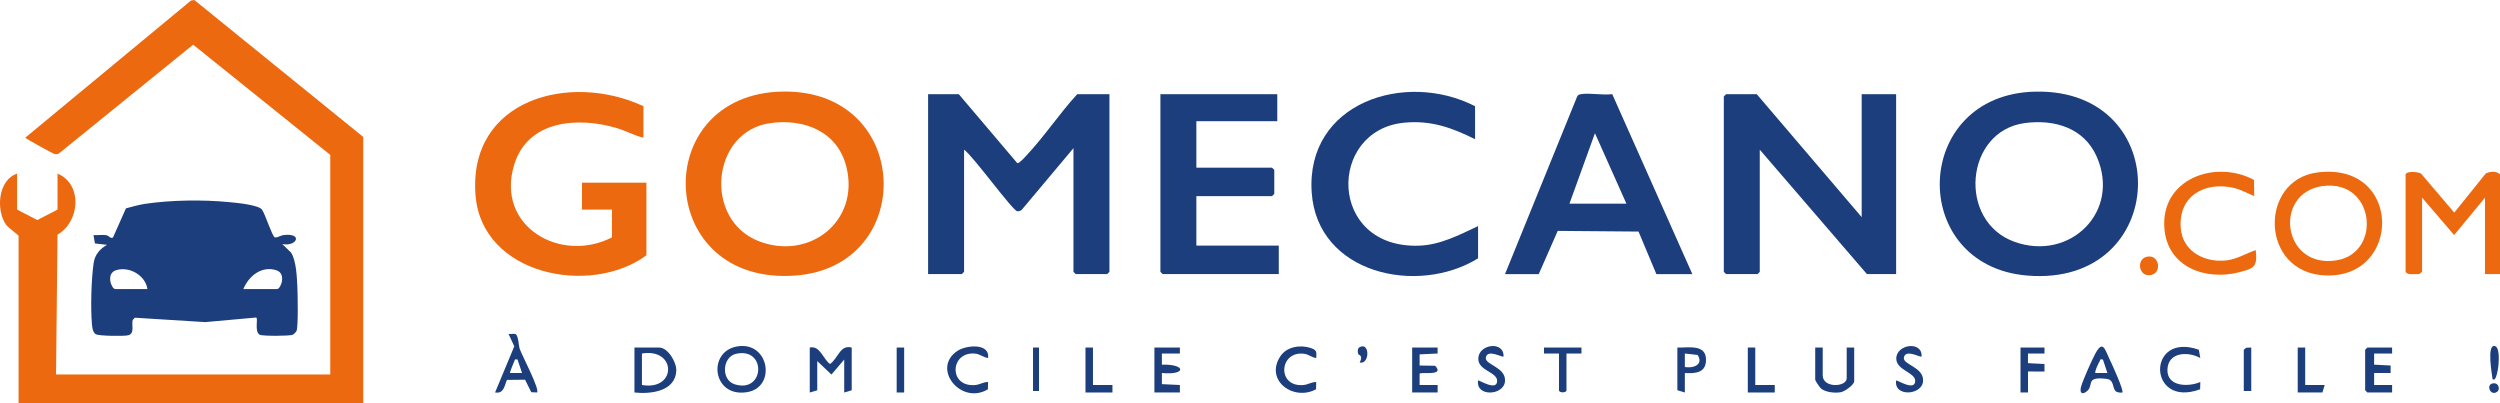 <?xml version="1.0" encoding="UTF-8"?><svg id="Calque_2" xmlns="http://www.w3.org/2000/svg" viewBox="0 0 1073.78 173.08"><defs><style>.cls-1{fill:#ec690f;}.cls-2{fill:#1c3e7c;}</style></defs><g id="Calque_1-2"><g id="gUH9zK"><path class="cls-1" d="M156.01,173.08H7.98v-71.78c0-.36-4.36-3.34-5.43-4.87-4.32-6.16-3.43-19.17,4.79-21.85v15.45l8.68,4.48,8.69-4.48v-15.45c10.88,4.5,9.64,20.68-.01,26.2l-.63,60.06h117.78v-94.31l-58.89-47.34-57.62,46.7c-.68.45-1.32.39-2.07.2-.69-.18-11.98-6.39-12.42-6.95L82.04.23l1.42-.23,72.55,58.82v114.26Z"/><path class="cls-2" d="M121.26,104.85l3.75,3.64c2.24,3.41,2.5,10.45,2.71,14.67.15,3.06.43,17.2-.36,19-.2.45-1.16,1.41-1.61,1.61-1.35.6-12.9.62-14.15.02-2.49-1.21-.54-7.3-1.61-7.41l-21.84,1.97-30.23-1.89-.92.99c-.59,1.93.97,5.71-1.83,6.53-1.69.5-12.91.36-14.08-.47-1.28-.9-1.46-2.77-1.59-4.2-.63-6.96-.29-19.43.73-26.37.52-3.55,2.69-6.07,5.74-7.78l-5.2-.6-.61-3.58c1.78.12,3.71-.23,5.45.02,1.15.16,1.92,1.71,2.94.98l5.55-12.49c2.74-.73,5.53-1.54,8.34-1.96,11.19-1.64,24.7-1.81,35.96-.72,2.89.28,12.65,1.14,14.14,3.24,1.4,1.98,4.23,11.11,5.48,11.92,1.56.11,2.25-.87,4.16-1.05,7.99-.77,5.3,5.1-.92,3.91ZM63.33,124.16c-.85-5.89-7.82-9.94-13.55-8.08-4.39,1.42-1.91,8.08-.28,8.08h13.84ZM104.52,124.16h14.48c1.63,0,4.1-6.66-.28-8.08-6.35-2.06-11.92,2.51-14.2,8.08Z"/><path class="cls-2" d="M476.52,40.47v76.28l-.97.97h-13.52l-.97-.97v-53.11l-22.17,26.43c-.54.49-1.22.73-1.95.66-2.02-.2-19.14-23.96-22.86-26.44v52.46l-.97.97h-14.48V40.47h13.19l25.12,29.61c.82.2,3.19-2.51,3.85-3.21,7.61-8.06,14.3-18.16,21.87-26.4h13.84Z"/><polygon class="cls-2" points="754.56 40.47 799.61 93.26 799.61 40.47 814.41 40.47 814.41 117.72 801.86 117.72 755.84 64.29 755.84 116.76 754.88 117.72 741.36 117.72 740.4 116.76 740.4 41.44 741.36 40.47 754.56 40.47"/><path class="cls-2" d="M874.15,39.36c60.62-1.35,58.18,84.1-3.41,79-51.56-4.27-49.76-77.82,3.41-79ZM869.61,52.87c-25.65,3.47-28.95,42.19-4.34,51,23.79,8.51,45.72-12.92,35.29-36.59-5.47-12.42-18.23-16.13-30.96-14.41Z"/><path class="cls-1" d="M336.1,39.33c55.84-1.01,58.02,75.09,5.58,79.02-60.44,4.54-63.3-77.98-5.58-79.02ZM330.92,52.87c-25.48,3.45-28.97,41.65-4.79,50.81,21.59,8.18,42.99-8.6,37.48-31.7-3.68-15.42-17.98-21.11-32.69-19.12Z"/><path class="cls-1" d="M276.36,45.62v13.52c-4.03-.92-7.6-3.02-11.59-4.18-16.56-4.83-38.12-3.44-43.96,15.9-7.98,26.48,20.06,42.44,42.03,31.09v-11.91h-12.87v-11.59h27.67v31.22c-24.18,17.74-70.67,8.43-73.39-25.73-3.29-41.3,40.45-53.07,72.11-38.33Z"/><path class="cls-2" d="M646.43,117.72l30.96-76.22c.33-.7.82-.9,1.54-1.03,3.84-.71,9.47.56,13.54-.04l34.41,77.3h-15.45l-7.66-18.27-34.71-.29-8.15,18.56h-14.48ZM698.56,87.47l-13.51-30.25-10.95,30.25h24.46Z"/><polygon class="cls-2" points="548.61 40.47 548.61 52.06 513.85 52.06 513.85 72.02 546.35 72.02 547.32 72.98 547.32 83.28 546.35 84.25 513.85 84.25 513.85 105.49 549.25 105.49 549.25 117.72 499.37 117.72 498.41 116.76 498.41 40.47 548.61 40.47"/><path class="cls-2" d="M633.56,45.62v14.16c-10.02-4.98-19.07-8.22-30.56-7.07-32.91,3.28-32.7,54.09,6.46,52.81,9.16-.3,17.33-4.63,25.39-8.4v13.84c-26.04,16.09-69.11,6.67-71.46-28.3-2.6-38.59,40.19-52.44,70.18-37.04Z"/><path class="cls-1" d="M1033.23,74.91c.48-1.56,5.35-1.12,6.63-.36l14.28,16.77,13.49-16.77c1.67-.96,4.79-1.19,6.15.36v42.81h-6.44v-32.83l-13.26,16.06-13.77-16.06v31.87l-1.07.86c-.81.18-1.65.14-2.47.14-1.32,0-2.72.21-3.54-1.01v-41.84Z"/><path class="cls-1" d="M995.11,74.11c36.71-4.98,36.76,45.36,3.8,44.2-28.31-1-28.7-40.83-3.8-44.2ZM997.68,79.91c-21.51,2.81-17.47,35.89,6.12,31.86,19.32-3.3,16.27-34.79-6.12-31.86Z"/><path class="cls-1" d="M968.12,77.27l.1,6.97c-2.93-1.23-5.84-2.87-8.97-3.57-12.48-2.78-23.75,3.61-22.58,17.44.85,10,10.35,14.78,19.58,13.74,4.49-.5,8.45-3.01,12.62-4.43.77,7.16-.61,7.81-6.94,9.47-14.54,3.8-31-2.08-32.3-18.81-1.64-21.18,21.73-29.73,38.49-20.81Z"/><path class="cls-2" d="M347.8,149.27c4.46-.93,5.6,4.79,8.69,7.07,3.56-2.47,4.31-8.4,9.33-7.07v18.35l-3.22.97v-14.16l-5.49,6.44-6.09-5.79v12.55l-3.22.97v-19.31Z"/><path class="cls-2" d="M316.75,148.77c13.67-2.19,16.78,17.53,4.2,19.65-15.04,2.53-17.3-17.55-4.2-19.65ZM316.08,151.98c-5.83,1.33-6.52,11.22-.49,13.09,12.94,4.01,13.75-16.12.49-13.09Z"/><path class="cls-2" d="M272.5,168.58v-19.31h10.62c3.77,0,7.52,6.37,7.36,9.93-.41,8.96-11.04,10.14-17.98,9.38ZM275.72,165.36c15.03,2.61,14.94-16.03,0-13.52v13.52Z"/><path class="cls-2" d="M221.55,143.58c1.09.65,1.26,5.1,1.7,6.34.94,2.67,8.71,17.42,7.41,18.65l-2.47-.11-2.67-5.37-7.8.08c-1.09,2.67-1.33,6.04-5.08,5.39l8.26-19.81-2.46-5.29c.9.12,2.4-.31,3.11.11ZM222.29,154.42c-1.46-.27-1.02.08-1.43.82-.29.54-1.97,4.79-1.78,4.97h5.14s-1.94-5.79-1.94-5.79Z"/><path class="cls-2" d="M782.88,149.27v11.91c0,5.67,10.3,5.1,10.3,1.29v-13.2h3.22v14.48c0,1.52-4.06,4.36-5.62,4.68-2.48.51-6.46.11-8.53-1.47-.62-.47-2.59-3.44-2.59-3.85v-13.84h3.22Z"/><polygon class="cls-2" points="1027.44 149.27 1027.44 151.84 1019.72 151.84 1019.71 156.62 1026.8 156.99 1026.8 160.21 1019.72 160.21 1019.72 165.36 1027.45 165.36 1027.44 168.58 1016.82 168.58 1015.86 167.61 1015.86 150.23 1016.82 149.27 1027.44 149.27"/><path class="cls-2" d="M911.59,168.57c-.21.21-2.01.02-2.57-.32-1.93-1.14-.68-5.07-4.14-5.51-9.33-1.17-5.46,2.64-8.4,5.19-2.25,1.96-3.4.75-2.6-1.95.93-3.14,4.41-10.9,6.01-13.94,3.43-6.52,4.25-1.69,6.46,2.79.85,1.72,5.97,13.02,5.24,13.75ZM903.22,154.42c-1.51-.33-1.03.22-1.43.83-.47.72-2.28,4.48-1.77,4.96h5.14s-1.94-5.79-1.94-5.79Z"/><path class="cls-2" d="M565.34,153.77c-1.78-.13-3.19-1.52-4.99-1.79-11-1.63-12.12,14.46-.48,13.39,1.98-.18,3.5-1.34,5.47-1.29l-.09,3.12c-9.77,5.27-22.22-3.93-15.25-14.29,2.72-4.04,8.54-4.91,12.91-3.46,2.58.86,2.64,1.56,2.43,4.32Z"/><path class="cls-2" d="M945.06,153.77c-5.2-2.89-13.81-2.63-14.12,4.88s9.02,7.64,14.12,5.42l-.08,3.13c-22.61,8.34-23.07-24.93-.55-16.98l.63,3.55Z"/><path class="cls-2" d="M424.39,153.77c-1.95-.22-3.51-1.71-5.55-1.9-10.83-1.02-11.58,14.57.08,13.5,1.98-.18,3.5-1.34,5.47-1.29l-.08,3.13c-11.55,6.99-24.49-9.05-13.01-16.55,3.86-2.52,13.99-3.33,13.09,3.11Z"/><path class="cls-2" d="M506.77,149.27v2.57s-7.73,0-7.73,0v4.78c10.46-.3,10.56,4.6,0,3.59v4.78s7.73.37,7.73.37v3.22h-10.94v-19.31h10.94Z"/><path class="cls-2" d="M617.47,149.27v2.57s-7.73.37-7.73.37v4.78s6.66.1,6.66.1c4.48,4.73-6.5,2.4-6.66,3.48v4.78s7.74,0,7.74,0v3.22h-10.94v-19.31h10.94Z"/><path class="cls-2" d="M720.45,149.27c4.5.17,12.01-1.54,12.29,4.81.26,5.94-4.19,6.44-9.08,6.13v8.37s-3.21-.97-3.21-.97v-18.35ZM723.66,157.64c3.7.66,8.17-1.08,5.48-5.17l-5.48-.63v5.8Z"/><path class="cls-2" d="M645.79,153.12c-.55.57-6.83-3.38-7.6.42-.64,3.15,8.65,4.05,8.23,10.17-.43,6.24-12.64,6.88-11.56-.28.33-.36,8.1,4.78,8.18.21.07-3.91-8.1-4.32-8.09-9.55,0-6.35,11.15-7.8,10.84-.97Z"/><path class="cls-2" d="M825.35,153.12c-.55.57-6.83-3.38-7.6.42-.64,3.15,8.65,4.05,8.23,10.17s-12.64,6.88-11.56-.28c.33-.36,8.1,4.78,8.18.21.07-3.72-8.01-4.54-8.12-9.54-.14-6.26,11.24-7.87,10.87-.98Z"/><polygon class="cls-2" points="878.13 149.27 878.13 151.84 871.04 151.84 871.04 155.98 878.13 156.34 878.13 159.57 871.05 159.56 871.05 168.58 867.83 168.58 867.83 149.27 878.13 149.27"/><path class="cls-2" d="M679.26,149.27v2.57s-6.44,0-6.44,0v15.77c0,1.21-3.22,1.21-3.22,0v-15.77h-6.44s0-2.57,0-2.57h16.09Z"/><polygon class="cls-2" points="469.44 149.27 469.44 165.36 477.81 165.36 477.81 168.58 466.23 168.58 466.23 149.27 469.44 149.27"/><polygon class="cls-2" points="753.91 149.27 753.91 165.36 762.28 165.36 762.28 168.58 750.7 168.58 750.7 149.27 753.91 149.27"/><polygon class="cls-2" points="990.11 149.27 990.11 165.36 998.48 165.36 997.51 168.58 986.9 168.58 986.9 149.27 990.11 149.27"/><rect class="cls-2" x="385.13" y="149.27" width="3.22" height="19.31"/><polygon class="cls-2" points="966.94 149.27 966.94 167.93 963.73 167.93 963.73 150.23 964.78 149.35 966.94 149.27"/><path class="cls-1" d="M922.97,110.16c4.71-.21,5.6,7.48.44,8.04s-6-7.8-.44-8.04Z"/><rect class="cls-2" x="443.7" y="149.27" width="2.57" height="18.67"/><path class="cls-2" d="M1070.57,162.78c-.18-1.7-2.61-14.91.95-14.16,2.17.46,1.74,6.28,1.61,8.03-.05.69-.9,7.9-2.56,6.12Z"/><path class="cls-2" d="M584.01,155.7c1.65-3.25-.47-3.09-.63-3.65-.59-2.01,0-3.28,2.15-3.3,2.83.51,2.2,7.82-1.51,6.95Z"/><path class="cls-2" d="M1070.31,164.77c2.78-.89,3.8,2.41,2.22,3.52-2.8,1.96-4.69-2.73-2.22-3.52Z"/></g></g></svg>